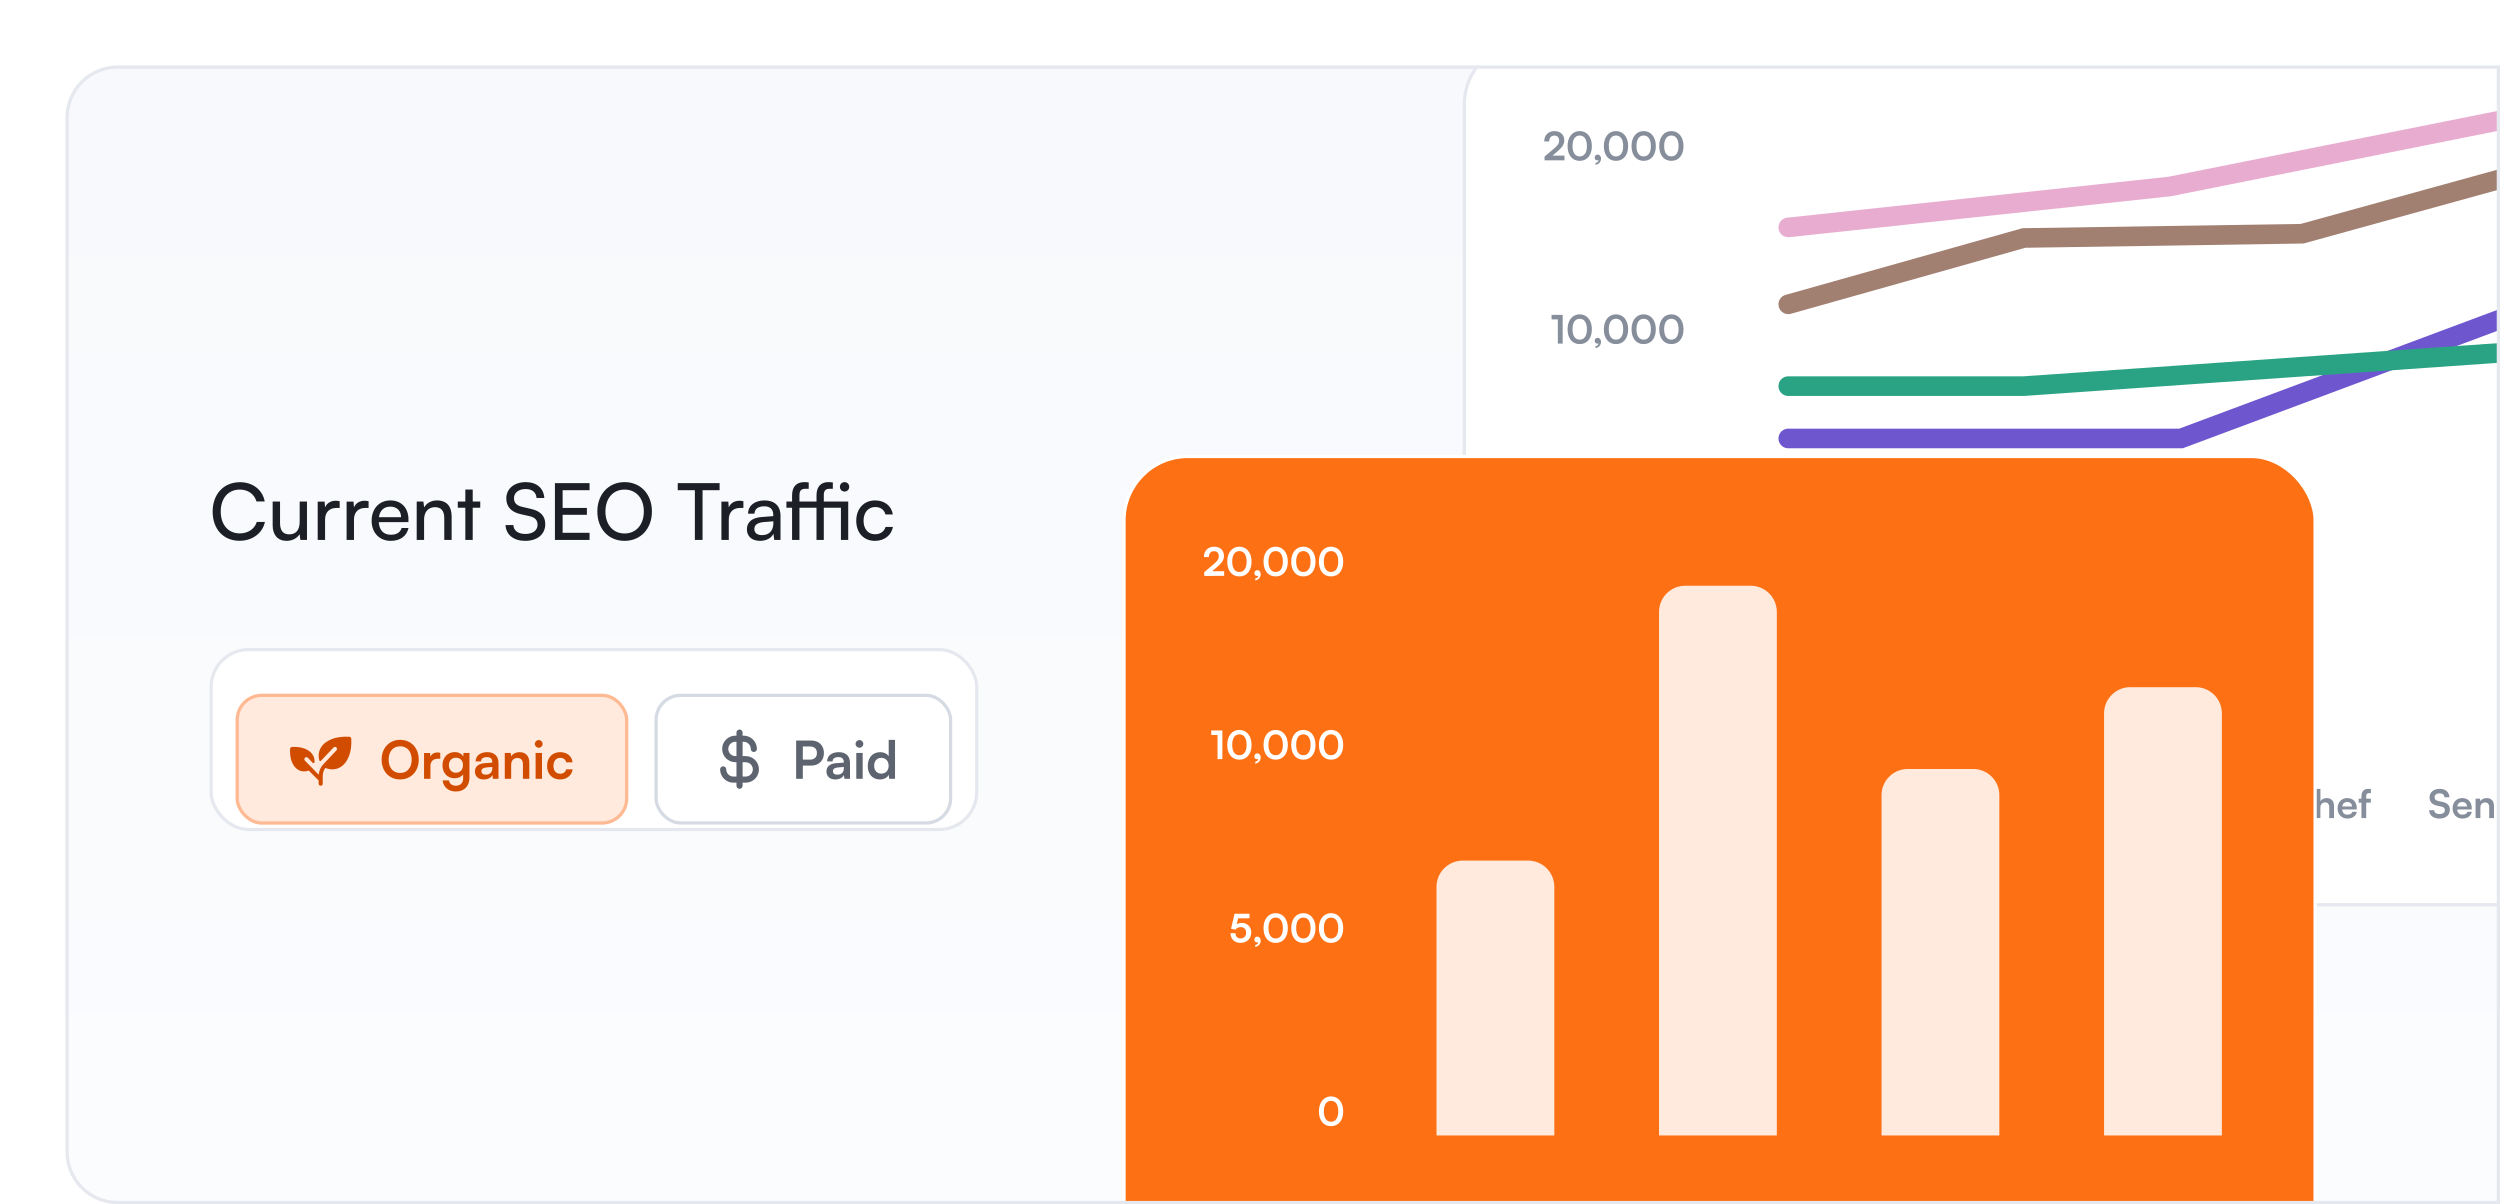 <svg width="764" height="368" viewBox="0 0 764 368" fill="none" xmlns="http://www.w3.org/2000/svg">
<g clip-path="url(#clip0_137_492)">
<path d="M20 36C20 27.163 27.163 20 36 20H764V368H36C27.163 368 20 360.837 20 352V36Z" fill="url(#paint0_linear_137_492)"/>
<rect x="447.5" y="12.5" width="364" height="264" rx="19.5" fill="white"/>
<rect x="447.5" y="12.5" width="364" height="264" rx="19.5" stroke="#E5E8EE"/>
<path d="M478.101 48.988L472.017 49V47.848L474.885 45.424C476.073 44.416 476.469 43.84 476.469 43C476.469 42.004 475.929 41.44 475.005 41.44C474.045 41.44 473.445 42.112 473.433 43.24H471.909C471.921 41.32 473.145 40.072 475.005 40.072C476.877 40.072 478.041 41.14 478.041 42.916C478.041 44.14 477.369 45.064 476.037 46.204L474.453 47.56H478.101V48.988ZM479.047 44.632C479.047 41.908 480.511 40.06 482.755 40.06C484.999 40.06 486.475 41.908 486.475 44.632C486.475 47.344 485.083 49.156 482.755 49.156C480.427 49.156 479.047 47.344 479.047 44.632ZM480.559 44.632C480.559 46.66 481.375 47.8 482.755 47.8C484.147 47.8 484.963 46.66 484.963 44.632C484.963 42.556 484.147 41.416 482.755 41.416C481.375 41.416 480.559 42.556 480.559 44.632ZM489.271 48.472C489.271 49.468 488.551 50.26 487.579 50.38V49.792C488.119 49.696 488.527 49.372 488.527 48.952C488.431 49 488.323 49.024 488.179 49.024C487.711 49.024 487.327 48.676 487.327 48.196C487.327 47.62 487.699 47.236 488.239 47.236C488.839 47.236 489.271 47.728 489.271 48.472ZM490.133 44.632C490.133 41.908 491.597 40.06 493.841 40.06C496.085 40.06 497.561 41.908 497.561 44.632C497.561 47.344 496.169 49.156 493.841 49.156C491.513 49.156 490.133 47.344 490.133 44.632ZM491.645 44.632C491.645 46.66 492.461 47.8 493.841 47.8C495.233 47.8 496.049 46.66 496.049 44.632C496.049 42.556 495.233 41.416 493.841 41.416C492.461 41.416 491.645 42.556 491.645 44.632ZM498.594 44.632C498.594 41.908 500.058 40.06 502.302 40.06C504.546 40.06 506.022 41.908 506.022 44.632C506.022 47.344 504.63 49.156 502.302 49.156C499.974 49.156 498.594 47.344 498.594 44.632ZM500.106 44.632C500.106 46.66 500.922 47.8 502.302 47.8C503.694 47.8 504.51 46.66 504.51 44.632C504.51 42.556 503.694 41.416 502.302 41.416C500.922 41.416 500.106 42.556 500.106 44.632ZM507.055 44.632C507.055 41.908 508.519 40.06 510.763 40.06C513.007 40.06 514.483 41.908 514.483 44.632C514.483 47.344 513.091 49.156 510.763 49.156C508.435 49.156 507.055 47.344 507.055 44.632ZM508.567 44.632C508.567 46.66 509.383 47.8 510.763 47.8C512.155 47.8 512.971 46.66 512.971 44.632C512.971 42.556 512.155 41.416 510.763 41.416C509.383 41.416 508.567 42.556 508.567 44.632Z" fill="#868E9C"/>
<path d="M476.078 97.608H474.158V96.228H477.554V105H476.078V97.608ZM479.047 100.632C479.047 97.908 480.511 96.06 482.755 96.06C484.999 96.06 486.475 97.908 486.475 100.632C486.475 103.344 485.083 105.156 482.755 105.156C480.427 105.156 479.047 103.344 479.047 100.632ZM480.559 100.632C480.559 102.66 481.375 103.8 482.755 103.8C484.147 103.8 484.963 102.66 484.963 100.632C484.963 98.556 484.147 97.416 482.755 97.416C481.375 97.416 480.559 98.556 480.559 100.632ZM489.271 104.472C489.271 105.468 488.551 106.26 487.579 106.38V105.792C488.119 105.696 488.527 105.372 488.527 104.952C488.431 105 488.323 105.024 488.179 105.024C487.711 105.024 487.327 104.676 487.327 104.196C487.327 103.62 487.699 103.236 488.239 103.236C488.839 103.236 489.271 103.728 489.271 104.472ZM490.133 100.632C490.133 97.908 491.597 96.06 493.841 96.06C496.085 96.06 497.561 97.908 497.561 100.632C497.561 103.344 496.169 105.156 493.841 105.156C491.513 105.156 490.133 103.344 490.133 100.632ZM491.645 100.632C491.645 102.66 492.461 103.8 493.841 103.8C495.233 103.8 496.049 102.66 496.049 100.632C496.049 98.556 495.233 97.416 493.841 97.416C492.461 97.416 491.645 98.556 491.645 100.632ZM498.594 100.632C498.594 97.908 500.058 96.06 502.302 96.06C504.546 96.06 506.022 97.908 506.022 100.632C506.022 103.344 504.63 105.156 502.302 105.156C499.974 105.156 498.594 103.344 498.594 100.632ZM500.106 100.632C500.106 102.66 500.922 103.8 502.302 103.8C503.694 103.8 504.51 102.66 504.51 100.632C504.51 98.556 503.694 97.416 502.302 97.416C500.922 97.416 500.106 98.556 500.106 100.632ZM507.055 100.632C507.055 97.908 508.519 96.06 510.763 96.06C513.007 96.06 514.483 97.908 514.483 100.632C514.483 103.344 513.091 105.156 510.763 105.156C508.435 105.156 507.055 103.344 507.055 100.632ZM508.567 100.632C508.567 102.66 509.383 103.8 510.763 103.8C512.155 103.8 512.971 102.66 512.971 100.632C512.971 98.556 512.155 97.416 510.763 97.416C509.383 97.416 508.567 98.556 508.567 100.632Z" fill="#868E9C"/>
<path d="M483.091 161.144C481.255 161.144 480.043 159.968 480.043 158.192H481.567C481.567 159.188 482.155 159.776 483.127 159.776C484.159 159.776 484.819 159.104 484.819 158.036C484.819 157.016 484.207 156.32 483.151 156.32C482.479 156.32 481.867 156.656 481.555 157.112L480.199 156.824L481.279 152.228H485.851V153.644H482.383L481.915 155.468C482.335 155.192 482.863 155.036 483.463 155.036C485.215 155.036 486.379 156.224 486.379 157.952C486.379 159.848 485.047 161.144 483.091 161.144ZM489.271 160.472C489.271 161.468 488.551 162.26 487.579 162.38V161.792C488.119 161.696 488.527 161.372 488.527 160.952C488.431 161 488.323 161.024 488.179 161.024C487.711 161.024 487.327 160.676 487.327 160.196C487.327 159.62 487.699 159.236 488.239 159.236C488.839 159.236 489.271 159.728 489.271 160.472ZM490.133 156.632C490.133 153.908 491.597 152.06 493.841 152.06C496.085 152.06 497.561 153.908 497.561 156.632C497.561 159.344 496.169 161.156 493.841 161.156C491.513 161.156 490.133 159.344 490.133 156.632ZM491.645 156.632C491.645 158.66 492.461 159.8 493.841 159.8C495.233 159.8 496.049 158.66 496.049 156.632C496.049 154.556 495.233 153.416 493.841 153.416C492.461 153.416 491.645 154.556 491.645 156.632ZM498.594 156.632C498.594 153.908 500.058 152.06 502.302 152.06C504.546 152.06 506.022 153.908 506.022 156.632C506.022 159.344 504.63 161.156 502.302 161.156C499.974 161.156 498.594 159.344 498.594 156.632ZM500.106 156.632C500.106 158.66 500.922 159.8 502.302 159.8C503.694 159.8 504.51 158.66 504.51 156.632C504.51 154.556 503.694 153.416 502.302 153.416C500.922 153.416 500.106 154.556 500.106 156.632ZM507.055 156.632C507.055 153.908 508.519 152.06 510.763 152.06C513.007 152.06 514.483 153.908 514.483 156.632C514.483 159.344 513.091 161.156 510.763 161.156C508.435 161.156 507.055 159.344 507.055 156.632ZM508.567 156.632C508.567 158.66 509.383 159.8 510.763 159.8C512.155 159.8 512.971 158.66 512.971 156.632C512.971 154.556 512.155 153.416 510.763 153.416C509.383 153.416 508.567 154.556 508.567 156.632Z" fill="#868E9C"/>
<path d="M507.055 212.632C507.055 209.908 508.519 208.06 510.763 208.06C513.007 208.06 514.483 209.908 514.483 212.632C514.483 215.344 513.091 217.156 510.763 217.156C508.435 217.156 507.055 215.344 507.055 212.632ZM508.567 212.632C508.567 214.66 509.383 215.8 510.763 215.8C512.155 215.8 512.971 214.66 512.971 212.632C512.971 210.556 512.155 209.416 510.763 209.416C509.383 209.416 508.567 210.556 508.567 212.632Z" fill="#868E9C"/>
<path d="M783 90.5L666.5 134H546.5" stroke="#6E56CF" stroke-width="6" stroke-linecap="round"/>
<path d="M783 106.5L618.5 118H546.5" stroke="#29A383" stroke-width="6" stroke-linecap="round"/>
<path d="M546.5 69.5L663 57L783 33" stroke="#E7ACD0" stroke-width="6" stroke-linecap="round"/>
<path d="M783 49.5L703.5 71.427L618.5 72.728L546.5 93" stroke="#A18072" stroke-width="6" stroke-linecap="round"/>
<path d="M544.46 250H542.972V241.228H544.46L547.292 248.212L550.124 241.228H551.636V250H550.148V247.3C550.148 245.536 550.148 245.02 550.232 244.396L548 250H546.584L544.364 244.408C544.448 244.936 544.46 245.764 544.46 246.856V250ZM555.125 250.156C553.865 250.156 553.097 249.424 553.097 248.308C553.097 247.216 553.889 246.532 555.293 246.424L557.069 246.292V246.16C557.069 245.356 556.589 245.032 555.845 245.032C554.981 245.032 554.501 245.392 554.501 246.016H553.253C553.253 244.732 554.309 243.892 555.917 243.892C557.513 243.892 558.497 244.756 558.497 246.4V250H557.213L557.105 249.124C556.853 249.736 556.049 250.156 555.125 250.156ZM555.605 249.052C556.505 249.052 557.081 248.512 557.081 247.6V247.288L555.845 247.384C554.933 247.468 554.585 247.768 554.585 248.248C554.585 248.788 554.945 249.052 555.605 249.052ZM560.668 242.884C560.164 242.884 559.768 242.488 559.768 241.996C559.768 241.504 560.164 241.12 560.668 241.12C561.148 241.12 561.544 241.504 561.544 241.996C561.544 242.488 561.148 242.884 560.668 242.884ZM559.936 250V244.072H561.4V250H559.936ZM564.388 250H562.936V241.072H564.388V250ZM566.656 242.884C566.164 242.884 565.768 242.488 565.768 241.996C565.768 241.504 566.164 241.12 566.656 241.12C567.136 241.12 567.544 241.504 567.544 241.996C567.544 242.488 567.136 242.884 566.656 242.884ZM564.508 252.784L564.748 251.488C564.952 251.548 565.072 251.56 565.252 251.56C565.756 251.56 565.924 251.272 565.924 250.672V244.072H567.388V250.84C567.388 252.1 566.668 252.916 565.384 252.916C565.108 252.916 564.892 252.892 564.508 252.784ZM571.553 250.156C569.789 250.156 568.553 248.872 568.553 247.036C568.553 245.176 569.765 243.892 571.505 243.892C573.281 243.892 574.409 245.08 574.409 246.928V247.372L569.945 247.384C570.053 248.428 570.605 248.956 571.577 248.956C572.381 248.956 572.909 248.644 573.077 248.08H574.433C574.181 249.376 573.101 250.156 571.553 250.156ZM571.517 245.092C570.653 245.092 570.125 245.56 569.981 246.448H572.957C572.957 245.632 572.393 245.092 571.517 245.092ZM577.538 250H576.074V245.296H574.934V244.072H576.074V242.224H577.538V244.072H578.69V245.296H577.538V250Z" fill="#868E9C"/>
<path d="M607.46 250H605.972V241.228H607.46L610.292 248.212L613.124 241.228H614.636V250H613.148V247.3C613.148 245.536 613.148 245.02 613.232 244.396L611 250H609.584L607.364 244.408C607.448 244.936 607.46 245.764 607.46 246.856V250ZM618.125 250.156C616.865 250.156 616.097 249.424 616.097 248.308C616.097 247.216 616.889 246.532 618.293 246.424L620.069 246.292V246.16C620.069 245.356 619.589 245.032 618.845 245.032C617.981 245.032 617.501 245.392 617.501 246.016H616.253C616.253 244.732 617.309 243.892 618.917 243.892C620.513 243.892 621.497 244.756 621.497 246.4V250H620.213L620.105 249.124C619.853 249.736 619.049 250.156 618.125 250.156ZM618.605 249.052C619.505 249.052 620.081 248.512 620.081 247.6V247.288L618.845 247.384C617.933 247.468 617.585 247.768 617.585 248.248C617.585 248.788 617.945 249.052 618.605 249.052ZM623.668 242.884C623.164 242.884 622.768 242.488 622.768 241.996C622.768 241.504 623.164 241.12 623.668 241.12C624.148 241.12 624.544 241.504 624.544 241.996C624.544 242.488 624.148 242.884 623.668 242.884ZM622.936 250V244.072H624.4V250H622.936ZM627.388 250H625.936V241.072H627.388V250ZM628.924 252.748V244.072H630.28L630.376 244.972C630.736 244.288 631.516 243.892 632.416 243.892C634.084 243.892 635.188 245.104 635.188 246.964C635.188 248.812 634.18 250.156 632.416 250.156C631.528 250.156 630.76 249.808 630.388 249.208V252.748H628.924ZM630.4 247.036C630.4 248.104 631.06 248.836 632.068 248.836C633.1 248.836 633.712 248.092 633.712 247.036C633.712 245.98 633.1 245.224 632.068 245.224C631.06 245.224 630.4 245.968 630.4 247.036ZM636.006 247.024C636.006 245.176 637.338 243.904 639.174 243.904C641.01 243.904 642.342 245.176 642.342 247.024C642.342 248.872 641.01 250.144 639.174 250.144C637.338 250.144 636.006 248.872 636.006 247.024ZM637.47 247.024C637.47 248.104 638.166 248.836 639.174 248.836C640.182 248.836 640.878 248.104 640.878 247.024C640.878 245.944 640.182 245.212 639.174 245.212C638.166 245.212 637.47 245.944 637.47 247.024ZM646.154 250.156C644.39 250.156 643.154 248.872 643.154 247.036C643.154 245.176 644.366 243.892 646.106 243.892C647.882 243.892 649.01 245.08 649.01 246.928V247.372L644.546 247.384C644.654 248.428 645.206 248.956 646.178 248.956C646.982 248.956 647.51 248.644 647.678 248.08H649.034C648.782 249.376 647.702 250.156 646.154 250.156ZM646.118 245.092C645.254 245.092 644.726 245.56 644.582 246.448H647.558C647.558 245.632 646.994 245.092 646.118 245.092ZM652.139 250H650.675V245.296H649.535V244.072H650.675V242.224H652.139V244.072H653.291V245.296H652.139V250Z" fill="#868E9C"/>
<path d="M676.42 250H670.972V241.228H676.42V242.644H672.508V244.9H676.012V246.256H672.508V248.584H676.42V250ZM679.333 250H677.869V244.072H679.213L679.333 244.768C679.633 244.276 680.233 243.892 681.085 243.892C681.985 243.892 682.609 244.336 682.921 245.02C683.221 244.336 683.917 243.892 684.817 243.892C686.257 243.892 687.049 244.756 687.049 246.124V250H685.597V246.508C685.597 245.656 685.141 245.212 684.445 245.212C683.737 245.212 683.197 245.668 683.197 246.64V250H681.733V246.496C681.733 245.668 681.289 245.224 680.593 245.224C679.897 245.224 679.333 245.68 679.333 246.64V250ZM690.25 250.156C688.99 250.156 688.222 249.424 688.222 248.308C688.222 247.216 689.014 246.532 690.418 246.424L692.194 246.292V246.16C692.194 245.356 691.714 245.032 690.97 245.032C690.106 245.032 689.626 245.392 689.626 246.016H688.378C688.378 244.732 689.434 243.892 691.042 243.892C692.638 243.892 693.622 244.756 693.622 246.4V250H692.338L692.23 249.124C691.978 249.736 691.174 250.156 690.25 250.156ZM690.73 249.052C691.63 249.052 692.206 248.512 692.206 247.6V247.288L690.97 247.384C690.058 247.468 689.71 247.768 689.71 248.248C689.71 248.788 690.07 249.052 690.73 249.052ZM695.793 242.884C695.289 242.884 694.893 242.488 694.893 241.996C694.893 241.504 695.289 241.12 695.793 241.12C696.273 241.12 696.669 241.504 696.669 241.996C696.669 242.488 696.273 242.884 695.793 242.884ZM695.061 250V244.072H696.525V250H695.061ZM699.513 250H698.061V241.072H699.513V250ZM700.701 247.024C700.701 245.188 701.913 243.892 703.665 243.892C705.285 243.892 706.389 244.792 706.545 246.22H705.081C704.913 245.548 704.421 245.2 703.725 245.2C702.789 245.2 702.165 245.908 702.165 247.024C702.165 248.14 702.741 248.836 703.677 248.836C704.409 248.836 704.925 248.476 705.081 247.828H706.557C706.377 249.208 705.225 250.156 703.677 250.156C701.877 250.156 700.701 248.908 700.701 247.024ZM709.111 250H707.647V241.072H709.123V244.84C709.495 244.264 710.191 243.892 711.043 243.892C712.507 243.892 713.275 244.816 713.275 246.352V250H711.811V246.7C711.811 245.704 711.319 245.224 710.575 245.224C709.651 245.224 709.111 245.872 709.111 246.76V250ZM717.365 250.156C715.601 250.156 714.365 248.872 714.365 247.036C714.365 245.176 715.577 243.892 717.317 243.892C719.093 243.892 720.221 245.08 720.221 246.928V247.372L715.757 247.384C715.865 248.428 716.417 248.956 717.389 248.956C718.193 248.956 718.721 248.644 718.889 248.08H720.245C719.993 249.376 718.913 250.156 717.365 250.156ZM717.329 245.092C716.465 245.092 715.937 245.56 715.793 246.448H718.769C718.769 245.632 718.205 245.092 717.329 245.092ZM720.805 244.072H721.657V243.352C721.657 241.744 722.509 241.072 723.793 241.072C724.021 241.072 724.297 241.084 724.549 241.132V242.38H724.033C723.289 242.38 723.109 242.764 723.109 243.352V244.072H724.525V245.296H723.109V250H721.657V245.296H720.805V244.072Z" fill="#868E9C"/>
<path d="M742.468 243.676C742.468 242.14 743.74 241.072 745.588 241.072C747.364 241.072 748.492 242.056 748.54 243.64H747.004C746.968 242.884 746.428 242.44 745.564 242.44C744.616 242.44 744.004 242.896 744.004 243.628C744.004 244.252 744.34 244.6 745.072 244.768L746.452 245.068C747.952 245.392 748.684 246.16 748.684 247.468C748.684 249.1 747.412 250.156 745.48 250.156C743.608 250.156 742.384 249.16 742.348 247.588H743.884C743.896 248.332 744.496 248.776 745.48 248.776C746.5 248.776 747.148 248.332 747.148 247.6C747.148 247.012 746.848 246.664 746.128 246.508L744.736 246.196C743.248 245.872 742.468 245.02 742.468 243.676ZM752.51 250.156C750.746 250.156 749.51 248.872 749.51 247.036C749.51 245.176 750.722 243.892 752.462 243.892C754.238 243.892 755.366 245.08 755.366 246.928V247.372L750.902 247.384C751.01 248.428 751.562 248.956 752.534 248.956C753.338 248.956 753.866 248.644 754.034 248.08H755.39C755.138 249.376 754.058 250.156 752.51 250.156ZM752.474 245.092C751.61 245.092 751.082 245.56 750.938 246.448H753.914C753.914 245.632 753.35 245.092 752.474 245.092ZM758.001 250H756.537V244.072H757.893L758.013 244.84C758.385 244.24 759.105 243.892 759.909 243.892C761.397 243.892 762.165 244.816 762.165 246.352V250H760.701V246.7C760.701 245.704 760.209 245.224 759.453 245.224C758.553 245.224 758.001 245.848 758.001 246.808V250ZM766.04 250.156C764.324 250.156 763.256 248.896 763.256 247.06C763.256 245.212 764.336 243.892 766.124 243.892C766.952 243.892 767.684 244.24 768.056 244.828V241.072H769.508V250H768.164L768.068 249.076C767.708 249.76 766.94 250.156 766.04 250.156ZM766.364 248.812C767.384 248.812 768.044 248.08 768.044 247.012C768.044 245.944 767.384 245.2 766.364 245.2C765.344 245.2 764.72 245.956 764.72 247.012C764.72 248.068 765.344 248.812 766.364 248.812ZM770.445 244.072H771.297V243.352C771.297 241.744 772.149 241.072 773.433 241.072C773.661 241.072 773.937 241.084 774.189 241.132V242.38H773.673C772.929 242.38 772.749 242.764 772.749 243.352V244.072H774.165V245.296H772.749V250H771.297V245.296H770.445V244.072ZM774.576 247.024C774.576 245.176 775.908 243.904 777.744 243.904C779.58 243.904 780.912 245.176 780.912 247.024C780.912 248.872 779.58 250.144 777.744 250.144C775.908 250.144 774.576 248.872 774.576 247.024ZM776.04 247.024C776.04 248.104 776.736 248.836 777.744 248.836C778.752 248.836 779.448 248.104 779.448 247.024C779.448 245.944 778.752 245.212 777.744 245.212C776.736 245.212 776.04 245.944 776.04 247.024ZM782.835 250H781.167L783.207 247.096L781.167 244.072H782.871L784.179 246.088L785.439 244.072H787.083L785.067 247.072L787.023 250H785.343L784.083 248.044L782.835 250Z" fill="#868E9C"/>
<path d="M73.216 165.264C68.272 165.264 64.984 161.712 64.984 156.336C64.984 150.984 68.368 147.36 73.336 147.36C77.248 147.36 80.248 149.688 80.896 153.24H78.376C77.728 150.984 75.784 149.616 73.264 149.616C69.76 149.616 67.456 152.256 67.456 156.312C67.456 160.368 69.76 163.008 73.264 163.008C75.808 163.008 77.824 161.64 78.472 159.504H80.968C80.224 162.96 77.128 165.264 73.216 165.264ZM91.58 153.264H93.812V165H91.796L91.556 163.224C90.884 164.448 89.324 165.288 87.596 165.288C84.86 165.288 83.324 163.44 83.324 160.56V153.264H85.58V159.816C85.58 162.336 86.66 163.296 88.388 163.296C90.452 163.296 91.58 161.976 91.58 159.456V153.264ZM103.805 153.168V155.232H102.797C100.661 155.232 99.341 156.528 99.341 158.784V165H97.085V153.288H99.197L99.341 155.064C99.821 153.84 100.997 153.024 102.605 153.024C103.013 153.024 103.349 153.072 103.805 153.168ZM112.641 153.168V155.232H111.633C109.497 155.232 108.177 156.528 108.177 158.784V165H105.921V153.288H108.033L108.177 155.064C108.657 153.84 109.833 153.024 111.441 153.024C111.849 153.024 112.185 153.072 112.641 153.168ZM119.399 165.288C115.943 165.288 113.567 162.792 113.567 159.144C113.567 155.472 115.895 152.928 119.303 152.928C122.639 152.928 124.823 155.232 124.823 158.712V159.552L115.751 159.576C115.919 162.048 117.215 163.416 119.447 163.416C121.199 163.416 122.351 162.696 122.735 161.352H124.847C124.271 163.872 122.303 165.288 119.399 165.288ZM119.303 154.824C117.335 154.824 116.087 156 115.799 158.064H122.567C122.567 156.12 121.295 154.824 119.303 154.824ZM129.599 165H127.343V153.264H129.383L129.623 155.064C130.367 153.72 131.855 152.928 133.511 152.928C136.607 152.928 138.023 154.824 138.023 157.824V165H135.767V158.328C135.767 155.952 134.663 154.992 132.935 154.992C130.823 154.992 129.599 156.504 129.599 158.784V165ZM144.46 165H142.204V155.16H139.9V153.264H142.204V149.592H144.46V153.264H146.764V155.16H144.46V165ZM154.727 152.328C154.727 149.352 157.127 147.336 160.703 147.336C164.015 147.336 166.151 149.184 166.343 152.184H163.967C163.847 150.456 162.623 149.448 160.679 149.448C158.495 149.448 157.079 150.552 157.079 152.256C157.079 153.648 157.871 154.488 159.503 154.872L162.359 155.544C165.191 156.192 166.631 157.728 166.631 160.176C166.631 163.296 164.207 165.288 160.511 165.288C156.983 165.288 154.631 163.44 154.487 160.464H156.887C156.935 162.12 158.327 163.176 160.511 163.176C162.815 163.176 164.279 162.096 164.279 160.368C164.279 159 163.535 158.136 161.879 157.752L159.023 157.104C156.191 156.456 154.727 154.824 154.727 152.328ZM180.17 165H169.586V147.648H180.17V149.808H171.938V155.232H179.354V157.32H171.938V162.816H180.17V165ZM199.227 156.312C199.227 161.592 195.771 165.288 190.851 165.288C185.955 165.288 182.547 161.592 182.547 156.312C182.547 151.056 185.979 147.336 190.875 147.336C195.795 147.336 199.227 151.032 199.227 156.312ZM196.755 156.312C196.755 152.28 194.403 149.616 190.875 149.616C187.347 149.616 185.019 152.28 185.019 156.312C185.019 160.344 187.347 163.032 190.875 163.032C194.403 163.032 196.755 160.32 196.755 156.312ZM207.117 149.808V147.648H219.909V149.808H214.701V165H212.349V149.808H207.117ZM227.18 153.168V155.232H226.172C224.036 155.232 222.716 156.528 222.716 158.784V165H220.46V153.288H222.572L222.716 155.064C223.196 153.84 224.372 153.024 225.98 153.024C226.388 153.024 226.724 153.072 227.18 153.168ZM232.259 165.288C229.739 165.288 228.251 163.872 228.251 161.736C228.251 159.576 229.859 158.232 232.619 158.016L236.315 157.728V157.392C236.315 155.424 235.139 154.728 233.555 154.728C231.659 154.728 230.579 155.568 230.579 156.984H228.611C228.611 154.536 230.627 152.928 233.651 152.928C236.555 152.928 238.523 154.464 238.523 157.632V165H236.603L236.363 163.104C235.763 164.448 234.155 165.288 232.259 165.288ZM232.907 163.536C235.043 163.536 236.339 162.144 236.339 159.936V159.312L233.339 159.552C231.347 159.744 230.531 160.512 230.531 161.664C230.531 162.912 231.443 163.536 232.907 163.536ZM240.329 153.264H242.057V151.392C242.057 148.512 243.617 147.336 245.777 147.336C246.209 147.336 246.713 147.36 247.145 147.432V149.376H246.137C244.673 149.376 244.313 150.12 244.313 151.392V153.264H249.521V151.392C249.521 148.512 251.081 147.336 253.121 147.336C253.553 147.336 254.057 147.36 254.513 147.432V149.376H253.505C252.137 149.376 251.753 150.12 251.753 151.392V153.264H259.217V165H256.985V155.16H251.753V165H249.521V155.16H244.313V165H242.057V155.16H240.329V153.264ZM258.089 150.216C257.273 150.216 256.673 149.592 256.673 148.776C256.673 147.984 257.273 147.336 258.089 147.336C258.905 147.336 259.529 147.984 259.529 148.776C259.529 149.592 258.905 150.216 258.089 150.216ZM261.669 159.144C261.669 155.472 263.997 152.928 267.429 152.928C270.381 152.928 272.445 154.608 272.853 157.224H270.597C270.213 155.736 269.013 154.944 267.501 154.944C265.365 154.944 263.901 156.576 263.901 159.12C263.901 161.64 265.269 163.272 267.405 163.272C269.013 163.272 270.213 162.432 270.621 161.04H272.877C272.421 163.584 270.237 165.288 267.405 165.288C263.949 165.288 261.669 162.84 261.669 159.144Z" fill="#1C2026"/>
<g filter="url(#filter0_dd_137_492)">
<rect x="64" y="192" width="235" height="56" rx="12" fill="white"/>
<rect x="64.5" y="192.5" width="234" height="55" rx="11.5" stroke="#E5E8EE"/>
<g filter="url(#filter1_dd_137_492)">
<rect x="72" y="200" width="120" height="40" rx="8" fill="#FFEADD"/>
<rect x="72.5" y="200.5" width="119" height="39" rx="7.5" stroke="#FFBA94"/>
<path d="M104.047 222.428C103.298 222.883 102.438 223.123 101.561 223.12C100.826 223.114 100.1 222.964 99.423 222.678C98.902 223.414 98.623 224.294 98.625 225.196V227.5C98.625 227.586 98.608 227.671 98.574 227.75C98.54 227.828 98.49 227.899 98.427 227.958C98.365 228.016 98.291 228.061 98.21 228.09C98.13 228.119 98.044 228.131 97.958 228.125C97.798 228.111 97.648 228.037 97.54 227.918C97.432 227.798 97.373 227.642 97.375 227.481V226.509L94.358 223.492C93.909 223.659 93.435 223.747 92.956 223.75C92.297 223.752 91.65 223.572 91.087 223.229C89.385 222.195 88.469 219.814 88.646 216.859C88.655 216.706 88.72 216.562 88.828 216.453C88.936 216.345 89.081 216.28 89.233 216.271C92.189 216.097 94.569 217.011 95.601 218.713C96.006 219.38 96.183 220.161 96.105 220.938C96.1 220.998 96.078 221.056 96.041 221.103C96.004 221.151 95.954 221.187 95.897 221.207C95.84 221.228 95.778 221.231 95.72 221.217C95.661 221.202 95.608 221.172 95.566 221.128L94.066 219.557C93.948 219.445 93.791 219.383 93.628 219.386C93.465 219.388 93.309 219.453 93.194 219.569C93.079 219.684 93.013 219.84 93.011 220.003C93.009 220.165 93.07 220.323 93.183 220.441L97.392 224.757C97.397 224.696 97.402 224.636 97.408 224.575C97.545 223.417 98.056 222.334 98.865 221.493L102.817 217.316C102.934 217.199 103 217.04 103 216.874C103 216.708 102.935 216.549 102.817 216.432C102.7 216.315 102.541 216.249 102.375 216.249C102.21 216.249 102.051 216.314 101.933 216.432L98.105 220.48C98.067 220.521 98.019 220.55 97.965 220.566C97.911 220.581 97.854 220.582 97.8 220.568C97.746 220.554 97.697 220.526 97.657 220.487C97.618 220.447 97.59 220.398 97.576 220.344C97.205 218.978 97.369 217.619 98.076 216.452C99.471 214.149 102.718 212.916 106.762 213.153C106.914 213.162 107.059 213.227 107.167 213.335C107.275 213.444 107.34 213.588 107.349 213.741C107.583 217.786 106.351 221.032 104.047 222.428Z" fill="#D24C00"/>
<path d="M127.968 220.144C127.968 223.696 125.632 226.192 122.272 226.192C118.928 226.192 116.624 223.712 116.624 220.144C116.624 216.592 118.944 214.096 122.288 214.096C125.632 214.096 127.968 216.576 127.968 220.144ZM125.808 220.144C125.808 217.648 124.432 216.064 122.288 216.064C120.144 216.064 118.768 217.648 118.768 220.144C118.768 222.64 120.144 224.224 122.288 224.224C124.432 224.224 125.808 222.608 125.808 220.144ZM134.546 218.064V219.872H133.826C132.418 219.872 131.538 220.624 131.538 222.16V226H129.586V218.112H131.426L131.538 219.264C131.874 218.48 132.626 217.952 133.682 217.952C133.954 217.952 134.226 217.984 134.546 218.064ZM135.216 221.872C135.216 219.568 136.72 217.84 138.976 217.84C140.16 217.84 141.088 218.336 141.552 219.184L141.664 218.096H143.472V225.6C143.472 228.24 141.888 229.888 139.328 229.888C137.056 229.888 135.504 228.592 135.264 226.48H137.216C137.344 227.504 138.128 228.112 139.328 228.112C140.672 228.112 141.536 227.264 141.536 225.952V224.64C141.04 225.376 140.064 225.84 138.928 225.84C136.688 225.84 135.216 224.16 135.216 221.872ZM137.184 221.824C137.184 223.152 138.032 224.144 139.312 224.144C140.656 224.144 141.488 223.2 141.488 221.824C141.488 220.48 140.672 219.552 139.312 219.552C138.016 219.552 137.184 220.528 137.184 221.824ZM147.844 226.208C146.164 226.208 145.14 225.232 145.14 223.744C145.14 222.288 146.196 221.376 148.068 221.232L150.436 221.056V220.88C150.436 219.808 149.796 219.376 148.804 219.376C147.652 219.376 147.012 219.856 147.012 220.688H145.348C145.348 218.976 146.756 217.856 148.9 217.856C151.028 217.856 152.34 219.008 152.34 221.2V226H150.628L150.484 224.832C150.148 225.648 149.076 226.208 147.844 226.208ZM148.484 224.736C149.684 224.736 150.452 224.016 150.452 222.8V222.384L148.804 222.512C147.588 222.624 147.124 223.024 147.124 223.664C147.124 224.384 147.604 224.736 148.484 224.736ZM156.21 226H154.258V218.096H156.066L156.226 219.12C156.722 218.32 157.682 217.856 158.754 217.856C160.738 217.856 161.762 219.088 161.762 221.136V226H159.81V221.6C159.81 220.272 159.154 219.632 158.146 219.632C156.946 219.632 156.21 220.464 156.21 221.744V226ZM164.656 216.512C163.984 216.512 163.456 215.984 163.456 215.328C163.456 214.672 163.984 214.16 164.656 214.16C165.296 214.16 165.824 214.672 165.824 215.328C165.824 215.984 165.296 216.512 164.656 216.512ZM163.68 226V218.096H165.632V226H163.68ZM167.185 222.032C167.185 219.584 168.801 217.856 171.137 217.856C173.297 217.856 174.769 219.056 174.977 220.96H173.025C172.801 220.064 172.145 219.6 171.217 219.6C169.969 219.6 169.137 220.544 169.137 222.032C169.137 223.52 169.905 224.448 171.153 224.448C172.129 224.448 172.817 223.968 173.025 223.104H174.993C174.753 224.944 173.217 226.208 171.153 226.208C168.753 226.208 167.185 224.544 167.185 222.032Z" fill="#D24C00"/>
</g>
<g filter="url(#filter2_dd_137_492)">
<rect x="200" y="200" width="91" height="40" rx="8" fill="white"/>
<rect x="200.5" y="200.5" width="90" height="39" rx="7.5" stroke="#D5DAE3"/>
<path d="M227.875 219.062H226.938V214.688H227.25C227.83 214.688 228.387 214.918 228.797 215.328C229.207 215.738 229.438 216.295 229.438 216.875C229.438 217.124 229.536 217.362 229.712 217.538C229.888 217.714 230.126 217.812 230.375 217.812C230.624 217.812 230.862 217.714 231.038 217.538C231.214 217.362 231.312 217.124 231.312 216.875C231.311 215.798 230.883 214.765 230.121 214.004C229.36 213.242 228.327 212.814 227.25 212.812H226.938V211.875C226.938 211.626 226.839 211.388 226.663 211.212C226.487 211.036 226.249 210.938 226 210.938C225.751 210.938 225.513 211.036 225.337 211.212C225.161 211.388 225.062 211.626 225.062 211.875V212.812H224.75C223.673 212.812 222.639 213.241 221.877 214.002C221.116 214.764 220.688 215.798 220.688 216.875C220.688 217.952 221.116 218.986 221.877 219.748C222.639 220.509 223.673 220.938 224.75 220.938H225.062V225.312H224.125C223.545 225.312 222.988 225.082 222.578 224.672C222.168 224.262 221.938 223.705 221.938 223.125C221.938 222.876 221.839 222.638 221.663 222.462C221.487 222.286 221.249 222.188 221 222.188C220.751 222.188 220.513 222.286 220.337 222.462C220.161 222.638 220.062 222.876 220.062 223.125C220.064 224.202 220.492 225.235 221.254 225.996C222.015 226.758 223.048 227.186 224.125 227.188H225.062V228.125C225.062 228.374 225.161 228.612 225.337 228.788C225.513 228.964 225.751 229.062 226 229.062C226.249 229.062 226.487 228.964 226.663 228.788C226.839 228.612 226.938 228.374 226.938 228.125V227.188H227.875C228.952 227.188 229.986 226.759 230.748 225.998C231.509 225.236 231.938 224.202 231.938 223.125C231.938 222.048 231.509 221.014 230.748 220.252C229.986 219.491 228.952 219.062 227.875 219.062ZM224.75 219.062C224.17 219.062 223.613 218.832 223.203 218.422C222.793 218.012 222.562 217.455 222.562 216.875C222.562 216.295 222.793 215.738 223.203 215.328C223.613 214.918 224.17 214.688 224.75 214.688H225.062V219.062H224.75ZM227.875 225.312H226.938V220.938H227.875C228.455 220.938 229.012 221.168 229.422 221.578C229.832 221.988 230.062 222.545 230.062 223.125C230.062 223.705 229.832 224.262 229.422 224.672C229.012 225.082 228.455 225.312 227.875 225.312Z" fill="#5E646F"/>
<path d="M247.92 221.968H245.344V226H243.296V214.304H247.92C250.272 214.304 251.792 215.84 251.792 218.128C251.792 220.384 250.256 221.968 247.92 221.968ZM247.52 216.128H245.344V220.144H247.488C248.896 220.144 249.648 219.392 249.648 218.112C249.648 216.832 248.88 216.128 247.52 216.128ZM255.266 226.208C253.586 226.208 252.562 225.232 252.562 223.744C252.562 222.288 253.618 221.376 255.49 221.232L257.858 221.056V220.88C257.858 219.808 257.218 219.376 256.226 219.376C255.074 219.376 254.434 219.856 254.434 220.688H252.77C252.77 218.976 254.178 217.856 256.322 217.856C258.45 217.856 259.762 219.008 259.762 221.2V226H258.05L257.906 224.832C257.57 225.648 256.498 226.208 255.266 226.208ZM255.906 224.736C257.106 224.736 257.874 224.016 257.874 222.8V222.384L256.226 222.512C255.01 222.624 254.546 223.024 254.546 223.664C254.546 224.384 255.026 224.736 255.906 224.736ZM262.656 216.512C261.984 216.512 261.456 215.984 261.456 215.328C261.456 214.672 261.984 214.16 262.656 214.16C263.296 214.16 263.824 214.672 263.824 215.328C263.824 215.984 263.296 216.512 262.656 216.512ZM261.68 226V218.096H263.632V226H261.68ZM268.897 226.208C266.609 226.208 265.185 224.528 265.185 222.08C265.185 219.616 266.625 217.856 269.009 217.856C270.113 217.856 271.089 218.32 271.585 219.104V214.096H273.521V226H271.729L271.601 224.768C271.121 225.68 270.097 226.208 268.897 226.208ZM269.329 224.416C270.689 224.416 271.569 223.44 271.569 222.016C271.569 220.592 270.689 219.6 269.329 219.6C267.969 219.6 267.137 220.608 267.137 222.016C267.137 223.424 267.969 224.416 269.329 224.416Z" fill="#5E646F"/>
</g>
</g>
<rect x="343.5" y="139.5" width="364" height="264" rx="19.5" fill="#FD7014"/>
<rect x="343.5" y="139.5" width="364" height="264" rx="19.5" stroke="white"/>
<path d="M374.101 175.988L368.017 176V174.848L370.885 172.424C372.073 171.416 372.469 170.84 372.469 170C372.469 169.004 371.929 168.44 371.005 168.44C370.045 168.44 369.445 169.112 369.433 170.24H367.909C367.921 168.32 369.145 167.072 371.005 167.072C372.877 167.072 374.041 168.14 374.041 169.916C374.041 171.14 373.369 172.064 372.037 173.204L370.453 174.56H374.101V175.988ZM375.047 171.632C375.047 168.908 376.511 167.06 378.755 167.06C380.999 167.06 382.475 168.908 382.475 171.632C382.475 174.344 381.083 176.156 378.755 176.156C376.427 176.156 375.047 174.344 375.047 171.632ZM376.559 171.632C376.559 173.66 377.375 174.8 378.755 174.8C380.147 174.8 380.963 173.66 380.963 171.632C380.963 169.556 380.147 168.416 378.755 168.416C377.375 168.416 376.559 169.556 376.559 171.632ZM385.271 175.472C385.271 176.468 384.551 177.26 383.579 177.38V176.792C384.119 176.696 384.527 176.372 384.527 175.952C384.431 176 384.323 176.024 384.179 176.024C383.711 176.024 383.327 175.676 383.327 175.196C383.327 174.62 383.699 174.236 384.239 174.236C384.839 174.236 385.271 174.728 385.271 175.472ZM386.133 171.632C386.133 168.908 387.597 167.06 389.841 167.06C392.085 167.06 393.561 168.908 393.561 171.632C393.561 174.344 392.169 176.156 389.841 176.156C387.513 176.156 386.133 174.344 386.133 171.632ZM387.645 171.632C387.645 173.66 388.461 174.8 389.841 174.8C391.233 174.8 392.049 173.66 392.049 171.632C392.049 169.556 391.233 168.416 389.841 168.416C388.461 168.416 387.645 169.556 387.645 171.632ZM394.594 171.632C394.594 168.908 396.058 167.06 398.302 167.06C400.546 167.06 402.022 168.908 402.022 171.632C402.022 174.344 400.63 176.156 398.302 176.156C395.974 176.156 394.594 174.344 394.594 171.632ZM396.106 171.632C396.106 173.66 396.922 174.8 398.302 174.8C399.694 174.8 400.51 173.66 400.51 171.632C400.51 169.556 399.694 168.416 398.302 168.416C396.922 168.416 396.106 169.556 396.106 171.632ZM403.055 171.632C403.055 168.908 404.519 167.06 406.763 167.06C409.007 167.06 410.483 168.908 410.483 171.632C410.483 174.344 409.091 176.156 406.763 176.156C404.435 176.156 403.055 174.344 403.055 171.632ZM404.567 171.632C404.567 173.66 405.383 174.8 406.763 174.8C408.155 174.8 408.971 173.66 408.971 171.632C408.971 169.556 408.155 168.416 406.763 168.416C405.383 168.416 404.567 169.556 404.567 171.632Z" fill="white"/>
<path d="M372.078 224.608H370.158V223.228H373.554V232H372.078V224.608ZM375.047 227.632C375.047 224.908 376.511 223.06 378.755 223.06C380.999 223.06 382.475 224.908 382.475 227.632C382.475 230.344 381.083 232.156 378.755 232.156C376.427 232.156 375.047 230.344 375.047 227.632ZM376.559 227.632C376.559 229.66 377.375 230.8 378.755 230.8C380.147 230.8 380.963 229.66 380.963 227.632C380.963 225.556 380.147 224.416 378.755 224.416C377.375 224.416 376.559 225.556 376.559 227.632ZM385.271 231.472C385.271 232.468 384.551 233.26 383.579 233.38V232.792C384.119 232.696 384.527 232.372 384.527 231.952C384.431 232 384.323 232.024 384.179 232.024C383.711 232.024 383.327 231.676 383.327 231.196C383.327 230.62 383.699 230.236 384.239 230.236C384.839 230.236 385.271 230.728 385.271 231.472ZM386.133 227.632C386.133 224.908 387.597 223.06 389.841 223.06C392.085 223.06 393.561 224.908 393.561 227.632C393.561 230.344 392.169 232.156 389.841 232.156C387.513 232.156 386.133 230.344 386.133 227.632ZM387.645 227.632C387.645 229.66 388.461 230.8 389.841 230.8C391.233 230.8 392.049 229.66 392.049 227.632C392.049 225.556 391.233 224.416 389.841 224.416C388.461 224.416 387.645 225.556 387.645 227.632ZM394.594 227.632C394.594 224.908 396.058 223.06 398.302 223.06C400.546 223.06 402.022 224.908 402.022 227.632C402.022 230.344 400.63 232.156 398.302 232.156C395.974 232.156 394.594 230.344 394.594 227.632ZM396.106 227.632C396.106 229.66 396.922 230.8 398.302 230.8C399.694 230.8 400.51 229.66 400.51 227.632C400.51 225.556 399.694 224.416 398.302 224.416C396.922 224.416 396.106 225.556 396.106 227.632ZM403.055 227.632C403.055 224.908 404.519 223.06 406.763 223.06C409.007 223.06 410.483 224.908 410.483 227.632C410.483 230.344 409.091 232.156 406.763 232.156C404.435 232.156 403.055 230.344 403.055 227.632ZM404.567 227.632C404.567 229.66 405.383 230.8 406.763 230.8C408.155 230.8 408.971 229.66 408.971 227.632C408.971 225.556 408.155 224.416 406.763 224.416C405.383 224.416 404.567 225.556 404.567 227.632Z" fill="white"/>
<path d="M379.091 288.144C377.255 288.144 376.043 286.968 376.043 285.192H377.567C377.567 286.188 378.155 286.776 379.127 286.776C380.159 286.776 380.819 286.104 380.819 285.036C380.819 284.016 380.207 283.32 379.151 283.32C378.479 283.32 377.867 283.656 377.555 284.112L376.199 283.824L377.279 279.228H381.851V280.644H378.383L377.915 282.468C378.335 282.192 378.863 282.036 379.463 282.036C381.215 282.036 382.379 283.224 382.379 284.952C382.379 286.848 381.047 288.144 379.091 288.144ZM385.271 287.472C385.271 288.468 384.551 289.26 383.579 289.38V288.792C384.119 288.696 384.527 288.372 384.527 287.952C384.431 288 384.323 288.024 384.179 288.024C383.711 288.024 383.327 287.676 383.327 287.196C383.327 286.62 383.699 286.236 384.239 286.236C384.839 286.236 385.271 286.728 385.271 287.472ZM386.133 283.632C386.133 280.908 387.597 279.06 389.841 279.06C392.085 279.06 393.561 280.908 393.561 283.632C393.561 286.344 392.169 288.156 389.841 288.156C387.513 288.156 386.133 286.344 386.133 283.632ZM387.645 283.632C387.645 285.66 388.461 286.8 389.841 286.8C391.233 286.8 392.049 285.66 392.049 283.632C392.049 281.556 391.233 280.416 389.841 280.416C388.461 280.416 387.645 281.556 387.645 283.632ZM394.594 283.632C394.594 280.908 396.058 279.06 398.302 279.06C400.546 279.06 402.022 280.908 402.022 283.632C402.022 286.344 400.63 288.156 398.302 288.156C395.974 288.156 394.594 286.344 394.594 283.632ZM396.106 283.632C396.106 285.66 396.922 286.8 398.302 286.8C399.694 286.8 400.51 285.66 400.51 283.632C400.51 281.556 399.694 280.416 398.302 280.416C396.922 280.416 396.106 281.556 396.106 283.632ZM403.055 283.632C403.055 280.908 404.519 279.06 406.763 279.06C409.007 279.06 410.483 280.908 410.483 283.632C410.483 286.344 409.091 288.156 406.763 288.156C404.435 288.156 403.055 286.344 403.055 283.632ZM404.567 283.632C404.567 285.66 405.383 286.8 406.763 286.8C408.155 286.8 408.971 285.66 408.971 283.632C408.971 281.556 408.155 280.416 406.763 280.416C405.383 280.416 404.567 281.556 404.567 283.632Z" fill="white"/>
<path d="M403.055 339.632C403.055 336.908 404.519 335.06 406.763 335.06C409.007 335.06 410.483 336.908 410.483 339.632C410.483 342.344 409.091 344.156 406.763 344.156C404.435 344.156 403.055 342.344 403.055 339.632ZM404.567 339.632C404.567 341.66 405.383 342.8 406.763 342.8C408.155 342.8 408.971 341.66 408.971 339.632C408.971 337.556 408.155 336.416 406.763 336.416C405.383 336.416 404.567 337.556 404.567 339.632Z" fill="white"/>
<path d="M439 271C439 266.582 442.582 263 447 263H467C471.418 263 475 266.582 475 271V347H439V271Z" fill="#FFEADD"/>
<path d="M507 187C507 182.582 510.582 179 515 179H535C539.418 179 543 182.582 543 187V347H507V187Z" fill="#FFEADD"/>
<path d="M575 243C575 238.582 578.582 235 583 235H603C607.418 235 611 238.582 611 243V347H575V243Z" fill="#FFEADD"/>
<path d="M643 218C643 213.582 646.582 210 651 210H671C675.418 210 679 213.582 679 218V347H643V218Z" fill="#FFEADD"/>
</g>
<path d="M36 20.5H763.5V367.5H36C27.44 367.5 20.5 360.56 20.5 352V36C20.5 27.44 27.44 20.5 36 20.5Z" stroke="#E5E8EE"/>
<defs>
<filter id="filter0_dd_137_492" x="58" y="190" width="247" height="68" filterUnits="userSpaceOnUse" color-interpolation-filters="sRGB">
<feFlood flood-opacity="0" result="BackgroundImageFix"/>
<feColorMatrix in="SourceAlpha" type="matrix" values="0 0 0 0 0 0 0 0 0 0 0 0 0 0 0 0 0 0 127 0" result="hardAlpha"/>
<feMorphology radius="2" operator="erode" in="SourceAlpha" result="effect1_dropShadow_137_492"/>
<feOffset dy="2"/>
<feGaussianBlur stdDeviation="2"/>
<feColorMatrix type="matrix" values="0 0 0 0 0.063 0 0 0 0 0.094 0 0 0 0 0.157 0 0 0 0.06 0"/>
<feBlend mode="normal" in2="BackgroundImageFix" result="effect1_dropShadow_137_492"/>
<feColorMatrix in="SourceAlpha" type="matrix" values="0 0 0 0 0 0 0 0 0 0 0 0 0 0 0 0 0 0 127 0" result="hardAlpha"/>
<feMorphology radius="2" operator="erode" in="SourceAlpha" result="effect2_dropShadow_137_492"/>
<feOffset dy="4"/>
<feGaussianBlur stdDeviation="4"/>
<feColorMatrix type="matrix" values="0 0 0 0 0.063 0 0 0 0 0.094 0 0 0 0 0.157 0 0 0 0.1 0"/>
<feBlend mode="normal" in2="effect1_dropShadow_137_492" result="effect2_dropShadow_137_492"/>
<feBlend mode="normal" in="SourceGraphic" in2="effect2_dropShadow_137_492" result="shape"/>
</filter>
<filter id="filter1_dd_137_492" x="66" y="198" width="132" height="52" filterUnits="userSpaceOnUse" color-interpolation-filters="sRGB">
<feFlood flood-opacity="0" result="BackgroundImageFix"/>
<feColorMatrix in="SourceAlpha" type="matrix" values="0 0 0 0 0 0 0 0 0 0 0 0 0 0 0 0 0 0 127 0" result="hardAlpha"/>
<feMorphology radius="2" operator="erode" in="SourceAlpha" result="effect1_dropShadow_137_492"/>
<feOffset dy="2"/>
<feGaussianBlur stdDeviation="2"/>
<feColorMatrix type="matrix" values="0 0 0 0 0.063 0 0 0 0 0.094 0 0 0 0 0.157 0 0 0 0.06 0"/>
<feBlend mode="normal" in2="BackgroundImageFix" result="effect1_dropShadow_137_492"/>
<feColorMatrix in="SourceAlpha" type="matrix" values="0 0 0 0 0 0 0 0 0 0 0 0 0 0 0 0 0 0 127 0" result="hardAlpha"/>
<feMorphology radius="2" operator="erode" in="SourceAlpha" result="effect2_dropShadow_137_492"/>
<feOffset dy="4"/>
<feGaussianBlur stdDeviation="4"/>
<feColorMatrix type="matrix" values="0 0 0 0 0.063 0 0 0 0 0.094 0 0 0 0 0.157 0 0 0 0.1 0"/>
<feBlend mode="normal" in2="effect1_dropShadow_137_492" result="effect2_dropShadow_137_492"/>
<feBlend mode="normal" in="SourceGraphic" in2="effect2_dropShadow_137_492" result="shape"/>
</filter>
<filter id="filter2_dd_137_492" x="194" y="198" width="103" height="52" filterUnits="userSpaceOnUse" color-interpolation-filters="sRGB">
<feFlood flood-opacity="0" result="BackgroundImageFix"/>
<feColorMatrix in="SourceAlpha" type="matrix" values="0 0 0 0 0 0 0 0 0 0 0 0 0 0 0 0 0 0 127 0" result="hardAlpha"/>
<feMorphology radius="2" operator="erode" in="SourceAlpha" result="effect1_dropShadow_137_492"/>
<feOffset dy="2"/>
<feGaussianBlur stdDeviation="2"/>
<feColorMatrix type="matrix" values="0 0 0 0 0.063 0 0 0 0 0.094 0 0 0 0 0.157 0 0 0 0.06 0"/>
<feBlend mode="normal" in2="BackgroundImageFix" result="effect1_dropShadow_137_492"/>
<feColorMatrix in="SourceAlpha" type="matrix" values="0 0 0 0 0 0 0 0 0 0 0 0 0 0 0 0 0 0 127 0" result="hardAlpha"/>
<feMorphology radius="2" operator="erode" in="SourceAlpha" result="effect2_dropShadow_137_492"/>
<feOffset dy="4"/>
<feGaussianBlur stdDeviation="4"/>
<feColorMatrix type="matrix" values="0 0 0 0 0.063 0 0 0 0 0.094 0 0 0 0 0.157 0 0 0 0.1 0"/>
<feBlend mode="normal" in2="effect1_dropShadow_137_492" result="effect2_dropShadow_137_492"/>
<feBlend mode="normal" in="SourceGraphic" in2="effect2_dropShadow_137_492" result="shape"/>
</filter>
<linearGradient id="paint0_linear_137_492" x1="392" y1="20" x2="392" y2="368" gradientUnits="userSpaceOnUse">
<stop stop-color="#F8F9FC"/>
<stop offset="1" stop-color="#FBFCFE"/>
</linearGradient>
<clipPath id="clip0_137_492">
<path d="M20 36C20 27.163 27.163 20 36 20H764V368H36C27.163 368 20 360.837 20 352V36Z" fill="white"/>
</clipPath>
</defs>
</svg>
